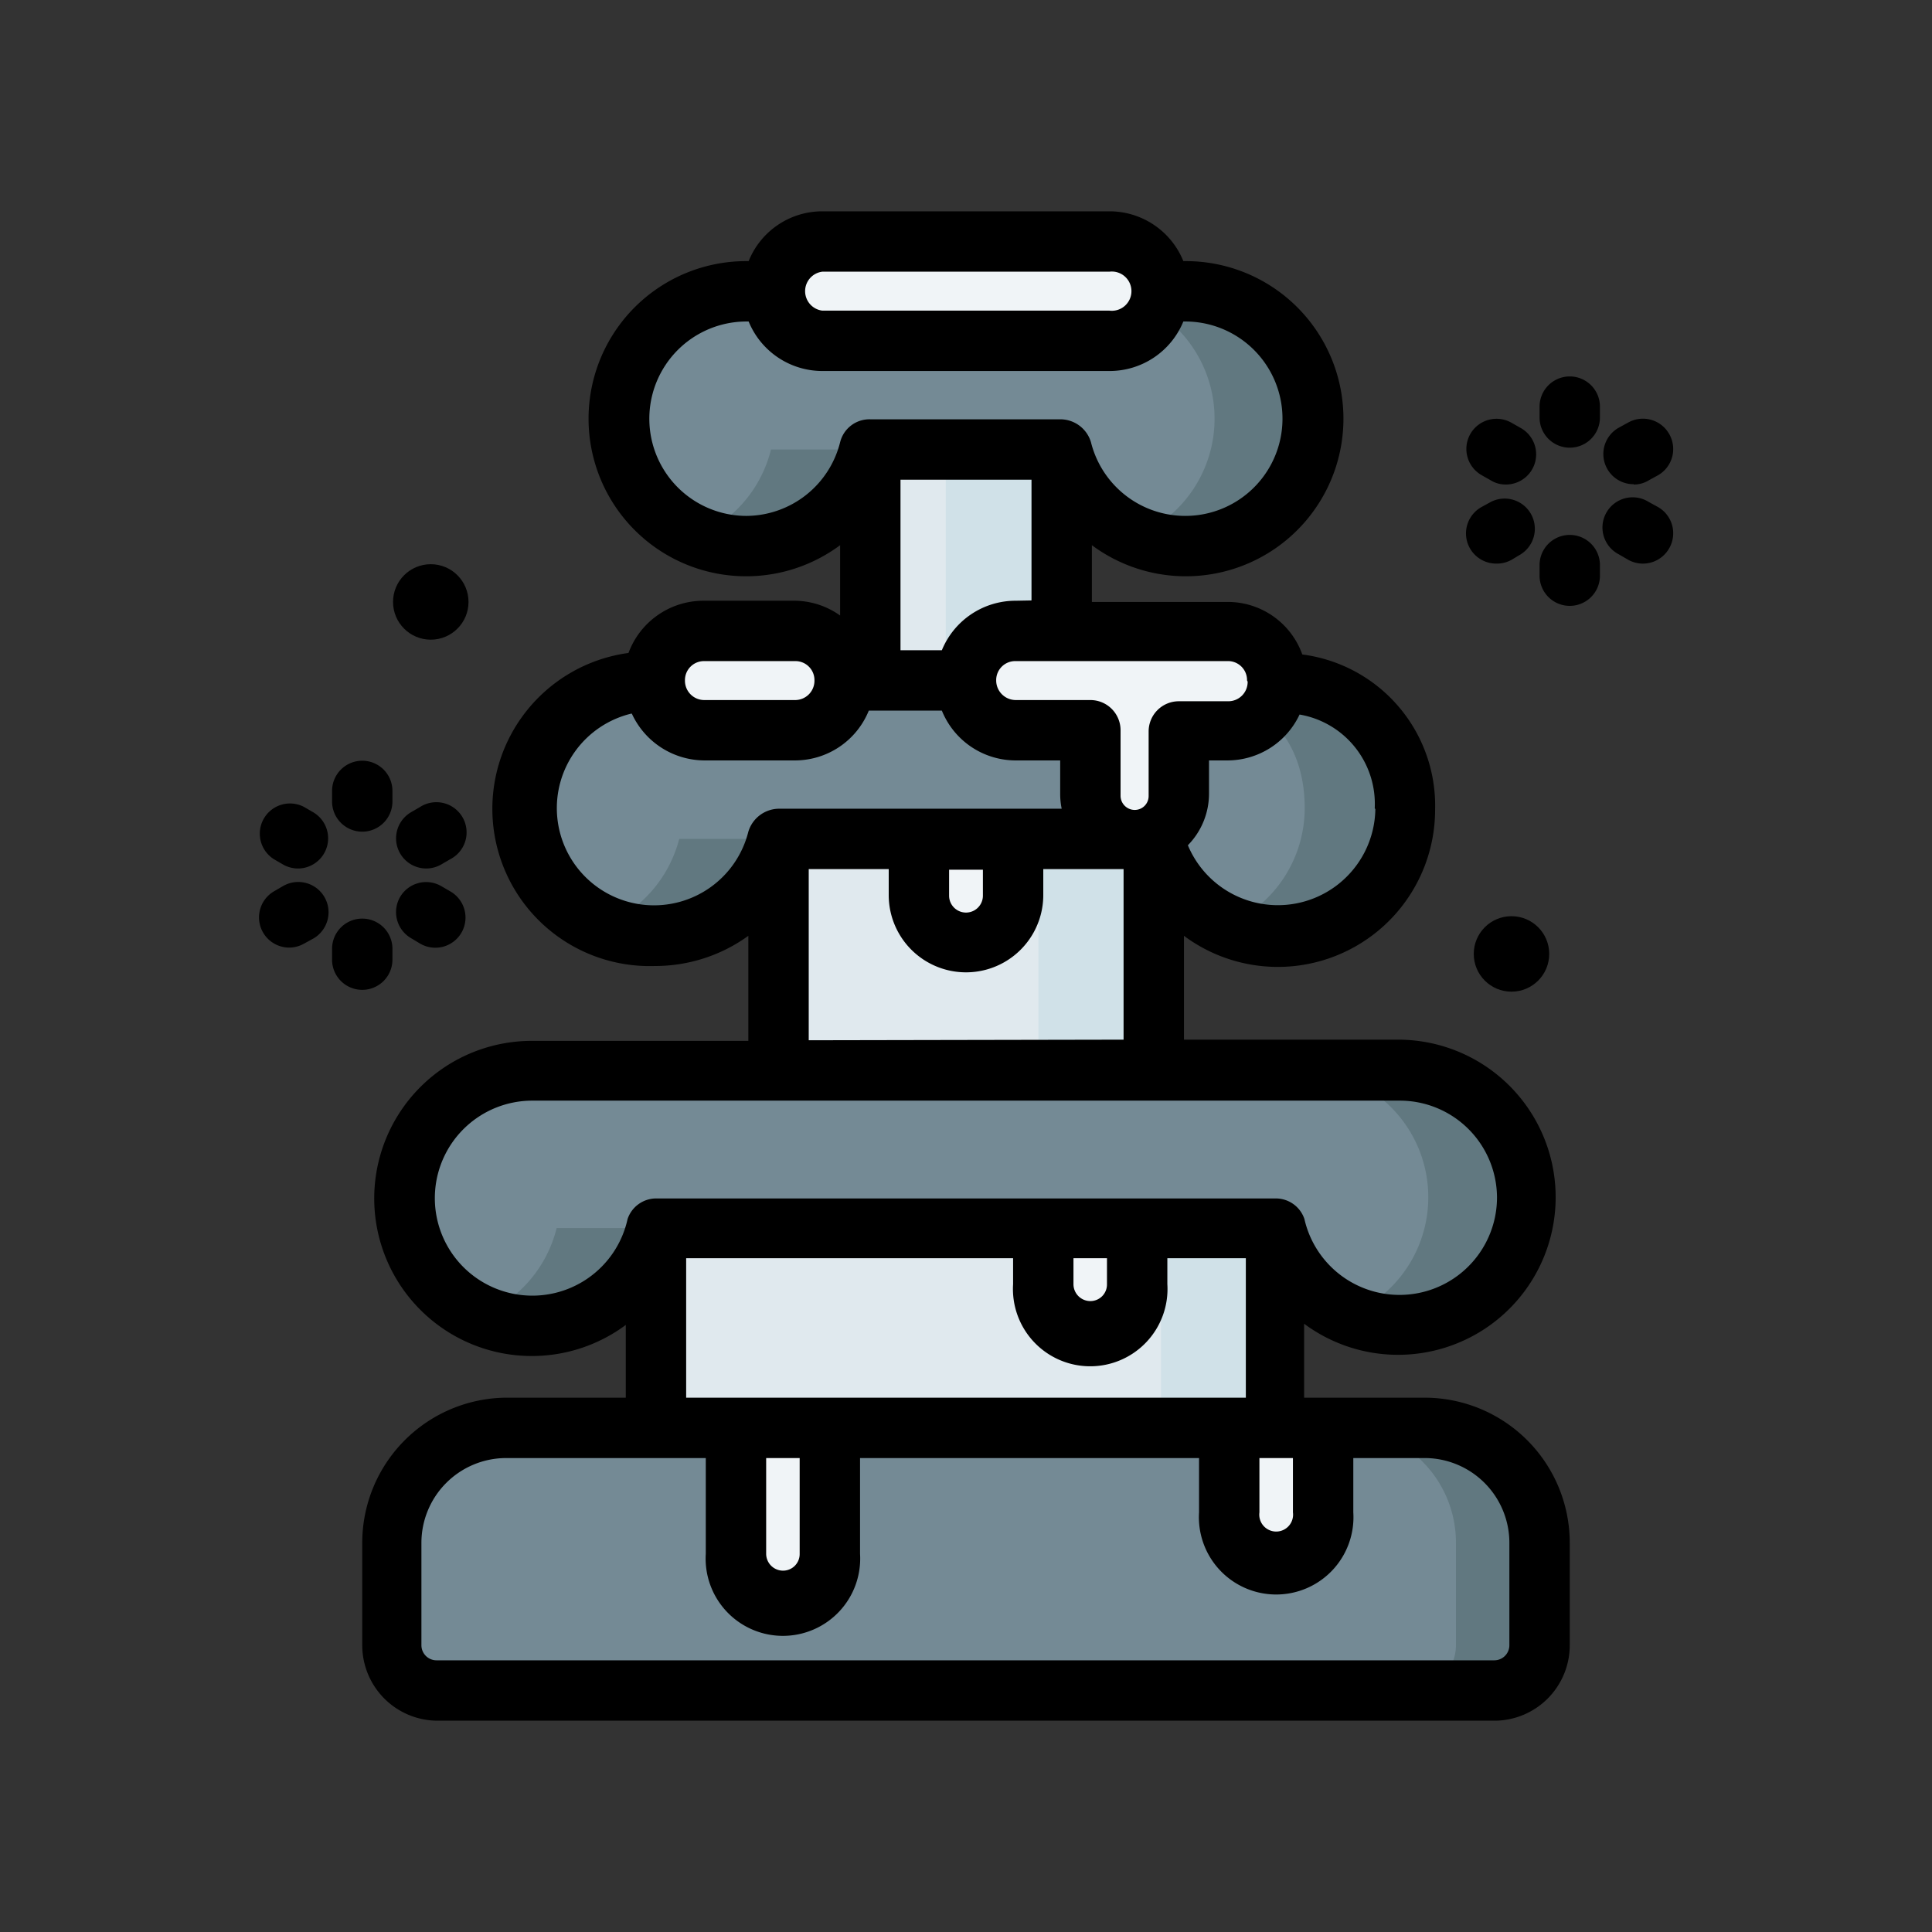 <?xml version="1.0" ?>
<!-- Uploaded to: SVG Repo, www.svgrepo.com, Generator: SVG Repo Mixer Tools -->
<svg width="800px" height="800px" viewBox="0 0 64 64" xmlns="http://www.w3.org/2000/svg">
<rect x="0" y="0" width="64" height="64" fill="#333333" stroke="none"/>
<defs>
<style>.cls-1{fill:#e0e9ee;}.cls-2{fill:#d0e1e8;}.cls-3{fill:#748a95;}.cls-4{fill:#f0f4f7;}.cls-5{fill:#617880;}</style>
</defs>
<g id="Fountain">
<path class="cls-1" d="M21.73,40.68,32,39.2l10.27,1.48V47.3L32,48.78,21.73,47.3Z" id="rect25464-1"/>
<path class="cls-1" d="M25.79,27.79,32,26.27l6.22,1.52v7.65L32,37l-6.21-1.52Z" id="rect25546-8"/>
<path class="cls-1" d="M28.83,22.54V14.89l3-1.14,3.32,1.14v6L33.1,24.05Z" id="path26015-7"/>
<path class="cls-2" d="M31.85,13.75,30,14.44l1.33.45v8.3L30,23l3.09,1.09,2.07-3.16v-6ZM32,26.27l-1.91.46,4.31,1.06v7.65l-4.31,1.05L32,37l6.22-1.52V27.79ZM32,39.2l-1.91.28,8.37,1.2V47.3l-8.37,1.21,1.91.28L42.28,47.3V40.68Z" id="path68607"/>
<path class="cls-3" d="M25.6,9.65h-.87a4.22,4.22,0,1,0,4.1,5.24h6.34a4.22,4.22,0,1,0,4.1-5.24H25.6Z" id="rect23487-6"/>
<path class="cls-4" d="M33.56,27.79v1.86a1.56,1.56,0,0,1-3.12,0V27.79L32,26.86Z" id="path66052-6"/>
<path class="cls-3" d="M21.69,22.54a4.23,4.23,0,1,0,4.1,5.25H38.22a4.22,4.22,0,0,0,8.32-1c0-4-4.23-4.23-4.23-4.23Z" id="path34660-6"/>
<path class="cls-4" d="M37.67,40.68v1.86a1.56,1.56,0,1,1-3.11,0V40.68l1.56-1Z" id="path65818-3"/>
<path class="cls-3" d="M17.63,35.44a4.22,4.22,0,1,0,4.1,5.24H42.27a4.22,4.22,0,1,0,4.1-5.24Z" id="path24745-2"/>
<path class="cls-3" d="M24.38,47.3H16.76A3.8,3.8,0,0,0,13,51.11V54.5a1.5,1.5,0,0,0,1.5,1.5H49.54A1.5,1.5,0,0,0,51,54.5V51.11a3.8,3.8,0,0,0-3.8-3.81H43.83l-1.55,1.15L40.72,47.3H27.49l-1.55,1.15Z" id="rect25315-6"/>
<path class="cls-5" d="M36,9.65a4.22,4.22,0,0,1,1.65,8.11,4.22,4.22,0,1,0,1.64-8.11H36ZM25.54,14.89a4.21,4.21,0,0,1-2.45,2.87,4.23,4.23,0,0,0,5.74-2.87Z" id="path65583"/>
<path class="cls-5" d="M39,22.54s4.22.19,4.22,4.23a4.21,4.21,0,0,1-2.58,3.88,4.11,4.11,0,0,0,1.64.34,4.23,4.23,0,0,0,4.23-4.22c0-4-4.23-4.23-4.23-4.23ZM22.5,27.79A4.23,4.23,0,0,1,20,30.65a4.13,4.13,0,0,0,1.65.34,4.24,4.24,0,0,0,4.1-3.2Z" id="path65585"/>
<path class="cls-5" d="M43.09,35.44a4.22,4.22,0,0,1,1.64,8.11,4.29,4.29,0,0,0,1.64.33,4.22,4.22,0,1,0,0-8.44ZM18.44,40.68A4.23,4.23,0,0,1,16,43.55a4.3,4.3,0,0,0,1.65.33,4.23,4.23,0,0,0,4.1-3.2Z" id="path65587"/>
<path class="cls-5" d="M44.43,47.3a3.8,3.8,0,0,1,3.8,3.81V54.5a1.5,1.5,0,0,1-1.5,1.5h2.81A1.5,1.5,0,0,0,51,54.5V51.11a3.8,3.8,0,0,0-3.8-3.81Z" id="path65600"/>
<path class="cls-4" d="M36.75,11.29a1.65,1.65,0,1,0,0-3.29H27.24a1.65,1.65,0,0,0,0,3.29Z" id="rect28667-9"/>
<path class="cls-4" d="M33.65,20.9a1.65,1.65,0,1,0,0,3.29h2.48v2.13a1.46,1.46,0,1,0,2.92,0V24.19h1.62a1.65,1.65,0,0,0,0-3.29Z" id="path34063-2"/>
<path class="cls-4" d="M26.29,24.19a1.65,1.65,0,1,0,0-3.29h-3a1.65,1.65,0,0,0,0,3.29Z" id="path34863-2"/>
<path class="cls-4" d="M27.49,47.3v4.17a1.56,1.56,0,1,1-3.11,0V47.3Z" id="rect36029-3"/>
<path class="cls-4" d="M43.83,47.3v2.8a1.56,1.56,0,1,1-3.11,0V47.3Z" id="path36172-7"/>
<circle cx="14.27" cy="19.94" r="1.25"/>
<circle cx="50.07" cy="31.6" r="1.25"/>
<path d="M21.69,32a5.27,5.27,0,0,0,3.1-1v3.48H17.63a5.22,5.22,0,1,0,3.1,9.41V46.3h-4A4.81,4.81,0,0,0,12,51.11V54.5a2.5,2.5,0,0,0,2.5,2.5H49.54A2.5,2.5,0,0,0,52,54.5V51.11a4.81,4.81,0,0,0-4.8-4.81h-4V43.85a5.22,5.22,0,1,0,3.1-9.41H39.22V31a5.21,5.21,0,0,0,8.32-4.19,5.05,5.05,0,0,0-4.4-5.13,2.62,2.62,0,0,0-2.47-1.74h-4.5V18.06a5.22,5.22,0,1,0,3.1-9.41H39.2A2.64,2.64,0,0,0,36.75,7H27.24A2.63,2.63,0,0,0,24.8,8.65h-.07a5.22,5.22,0,1,0,3.1,9.41v2.33a2.62,2.62,0,0,0-1.54-.49h-3a2.65,2.65,0,0,0-2.47,1.73A5.21,5.21,0,0,0,21.69,32ZM50,51.11V54.5a.5.5,0,0,1-.5.5H14.46a.5.5,0,0,1-.5-.5V51.11a2.81,2.81,0,0,1,2.8-2.81h6.62v3.17a2.56,2.56,0,1,0,5.11,0V48.3H39.72v1.8a2.56,2.56,0,1,0,5.11,0V48.3h2.41A2.81,2.81,0,0,1,50,51.11ZM26.49,48.3v3.17a.55.55,0,0,1-.55.56.56.56,0,0,1-.56-.56V48.3Zm16.34,0v1.8a.56.56,0,1,1-1.11,0V48.3Zm-20.1-2V41.68H33.56v.86a2.56,2.56,0,1,0,5.11,0v-.86h2.6V46.3Zm13.94-4.62v.86a.55.55,0,0,1-.55.56.56.56,0,0,1-.56-.56v-.86Zm12.92-2a3.23,3.23,0,0,1-6.38.7,1,1,0,0,0-.94-.68H21.73a1,1,0,0,0-.94.68,3.23,3.23,0,1,1-3.16-3.92H46.37A3.22,3.22,0,0,1,49.59,39.66Zm-22.8-5.22V28.79h2.65v.86a2.56,2.56,0,0,0,5.12,0v-.86h2.66v5.65Zm5.77-5.65v.86a.56.56,0,0,1-1.12,0v-.86Zm13-2A3.23,3.23,0,0,1,39.35,28a2.44,2.44,0,0,0,.7-1.72V25.19h.62a2.64,2.64,0,0,0,2.38-1.52A3,3,0,0,1,45.54,26.77Zm-4.23-4.23a.64.64,0,0,1-.64.65H39.05a1,1,0,0,0-1,1v2.13a.46.46,0,0,1-.46.47.47.47,0,0,1-.47-.47V24.19a1,1,0,0,0-1-1H33.65a.65.65,0,0,1-.65-.65.63.63,0,0,1,.65-.64h7A.63.63,0,0,1,41.31,22.54ZM33.65,19.9a2.64,2.64,0,0,0-2.45,1.64H29.83V15.89h4.34v4ZM27.24,9h9.51a.65.65,0,1,1,0,1.29H27.24a.65.65,0,0,1,0-1.29Zm-2.51,8.09a3.22,3.22,0,1,1,0-6.44h.07a2.64,2.64,0,0,0,2.44,1.64h9.51a2.64,2.64,0,0,0,2.45-1.64h.07a3.22,3.22,0,1,1-3.13,4,1.06,1.06,0,0,0-1-.76H28.83a1,1,0,0,0-1,.76A3.22,3.22,0,0,1,24.73,17.09Zm-1.4,4.81h3a.63.63,0,0,1,.65.64.64.64,0,0,1-.65.65h-3a.64.64,0,0,1-.64-.65A.63.63,0,0,1,23.33,21.9Zm-2.4,1.74a2.66,2.66,0,0,0,2.4,1.55h3a2.64,2.64,0,0,0,2.45-1.65H31.2a2.64,2.64,0,0,0,2.45,1.65h1.47v1.13a2.42,2.42,0,0,0,.05.47H25.79a1.07,1.07,0,0,0-1,.76,3.22,3.22,0,1,1-3.88-3.91Z"/>
<path d="M53.62,18.36l.31.18a1,1,0,0,0,1.36-.37,1,1,0,0,0-.36-1.37l-.31-.17a1,1,0,1,0-1,1.73Z"/>
<path d="M49.08,15.74l.3.17a.93.93,0,0,0,.5.14,1,1,0,0,0,.5-1.87l-.3-.17a1,1,0,0,0-1.37.36A1,1,0,0,0,49.08,15.74Z"/>
<path d="M49.58,18.67a1,1,0,0,0,.5-.13l.3-.18a1,1,0,0,0-1-1.73l-.31.17a1,1,0,0,0,.5,1.87Z"/>
<path d="M54.12,16.05a.93.93,0,0,0,.5-.14l.31-.17a1,1,0,0,0,.36-1.37A1,1,0,0,0,53.93,14l-.31.17a1,1,0,0,0,.5,1.87Z"/>
<path d="M52,20.07a1,1,0,0,0,1-1v-.35a1,1,0,0,0-2,0v.35A1,1,0,0,0,52,20.07Z"/>
<path d="M52,14.83a1,1,0,0,0,1-1v-.36a1,1,0,1,0-2,0v.36A1,1,0,0,0,52,14.83Z"/>
<path d="M13.62,31.08l.3.18a1,1,0,0,0,1.37-.37,1,1,0,0,0-.37-1.36l-.31-.18a1,1,0,0,0-1.36.37A1,1,0,0,0,13.62,31.08Z"/>
<path d="M9.07,28.46l.31.18a1,1,0,0,0,.5.13,1,1,0,0,0,.5-1.86l-.31-.18a1,1,0,0,0-1,1.73Z"/>
<path d="M9.57,31.39a1,1,0,0,0,.5-.13l.31-.17a1,1,0,1,0-1-1.74l-.31.18a1,1,0,0,0,.5,1.86Z"/>
<path d="M14.12,28.77a1,1,0,0,0,.49-.13l.31-.18a1,1,0,1,0-1-1.73l-.31.18a1,1,0,0,0,.51,1.86Z"/>
<path d="M12,32.79h0a1,1,0,0,0,1-1v-.36a1,1,0,0,0-1-1h0a1,1,0,0,0-1,1v.35A1,1,0,0,0,12,32.79Z"/>
<path d="M12,27.55h0a1,1,0,0,0,1-1V26.2a1,1,0,0,0-1-1h0a1,1,0,0,0-1,1v.35A1,1,0,0,0,12,27.55Z"/>
</g>
</svg>